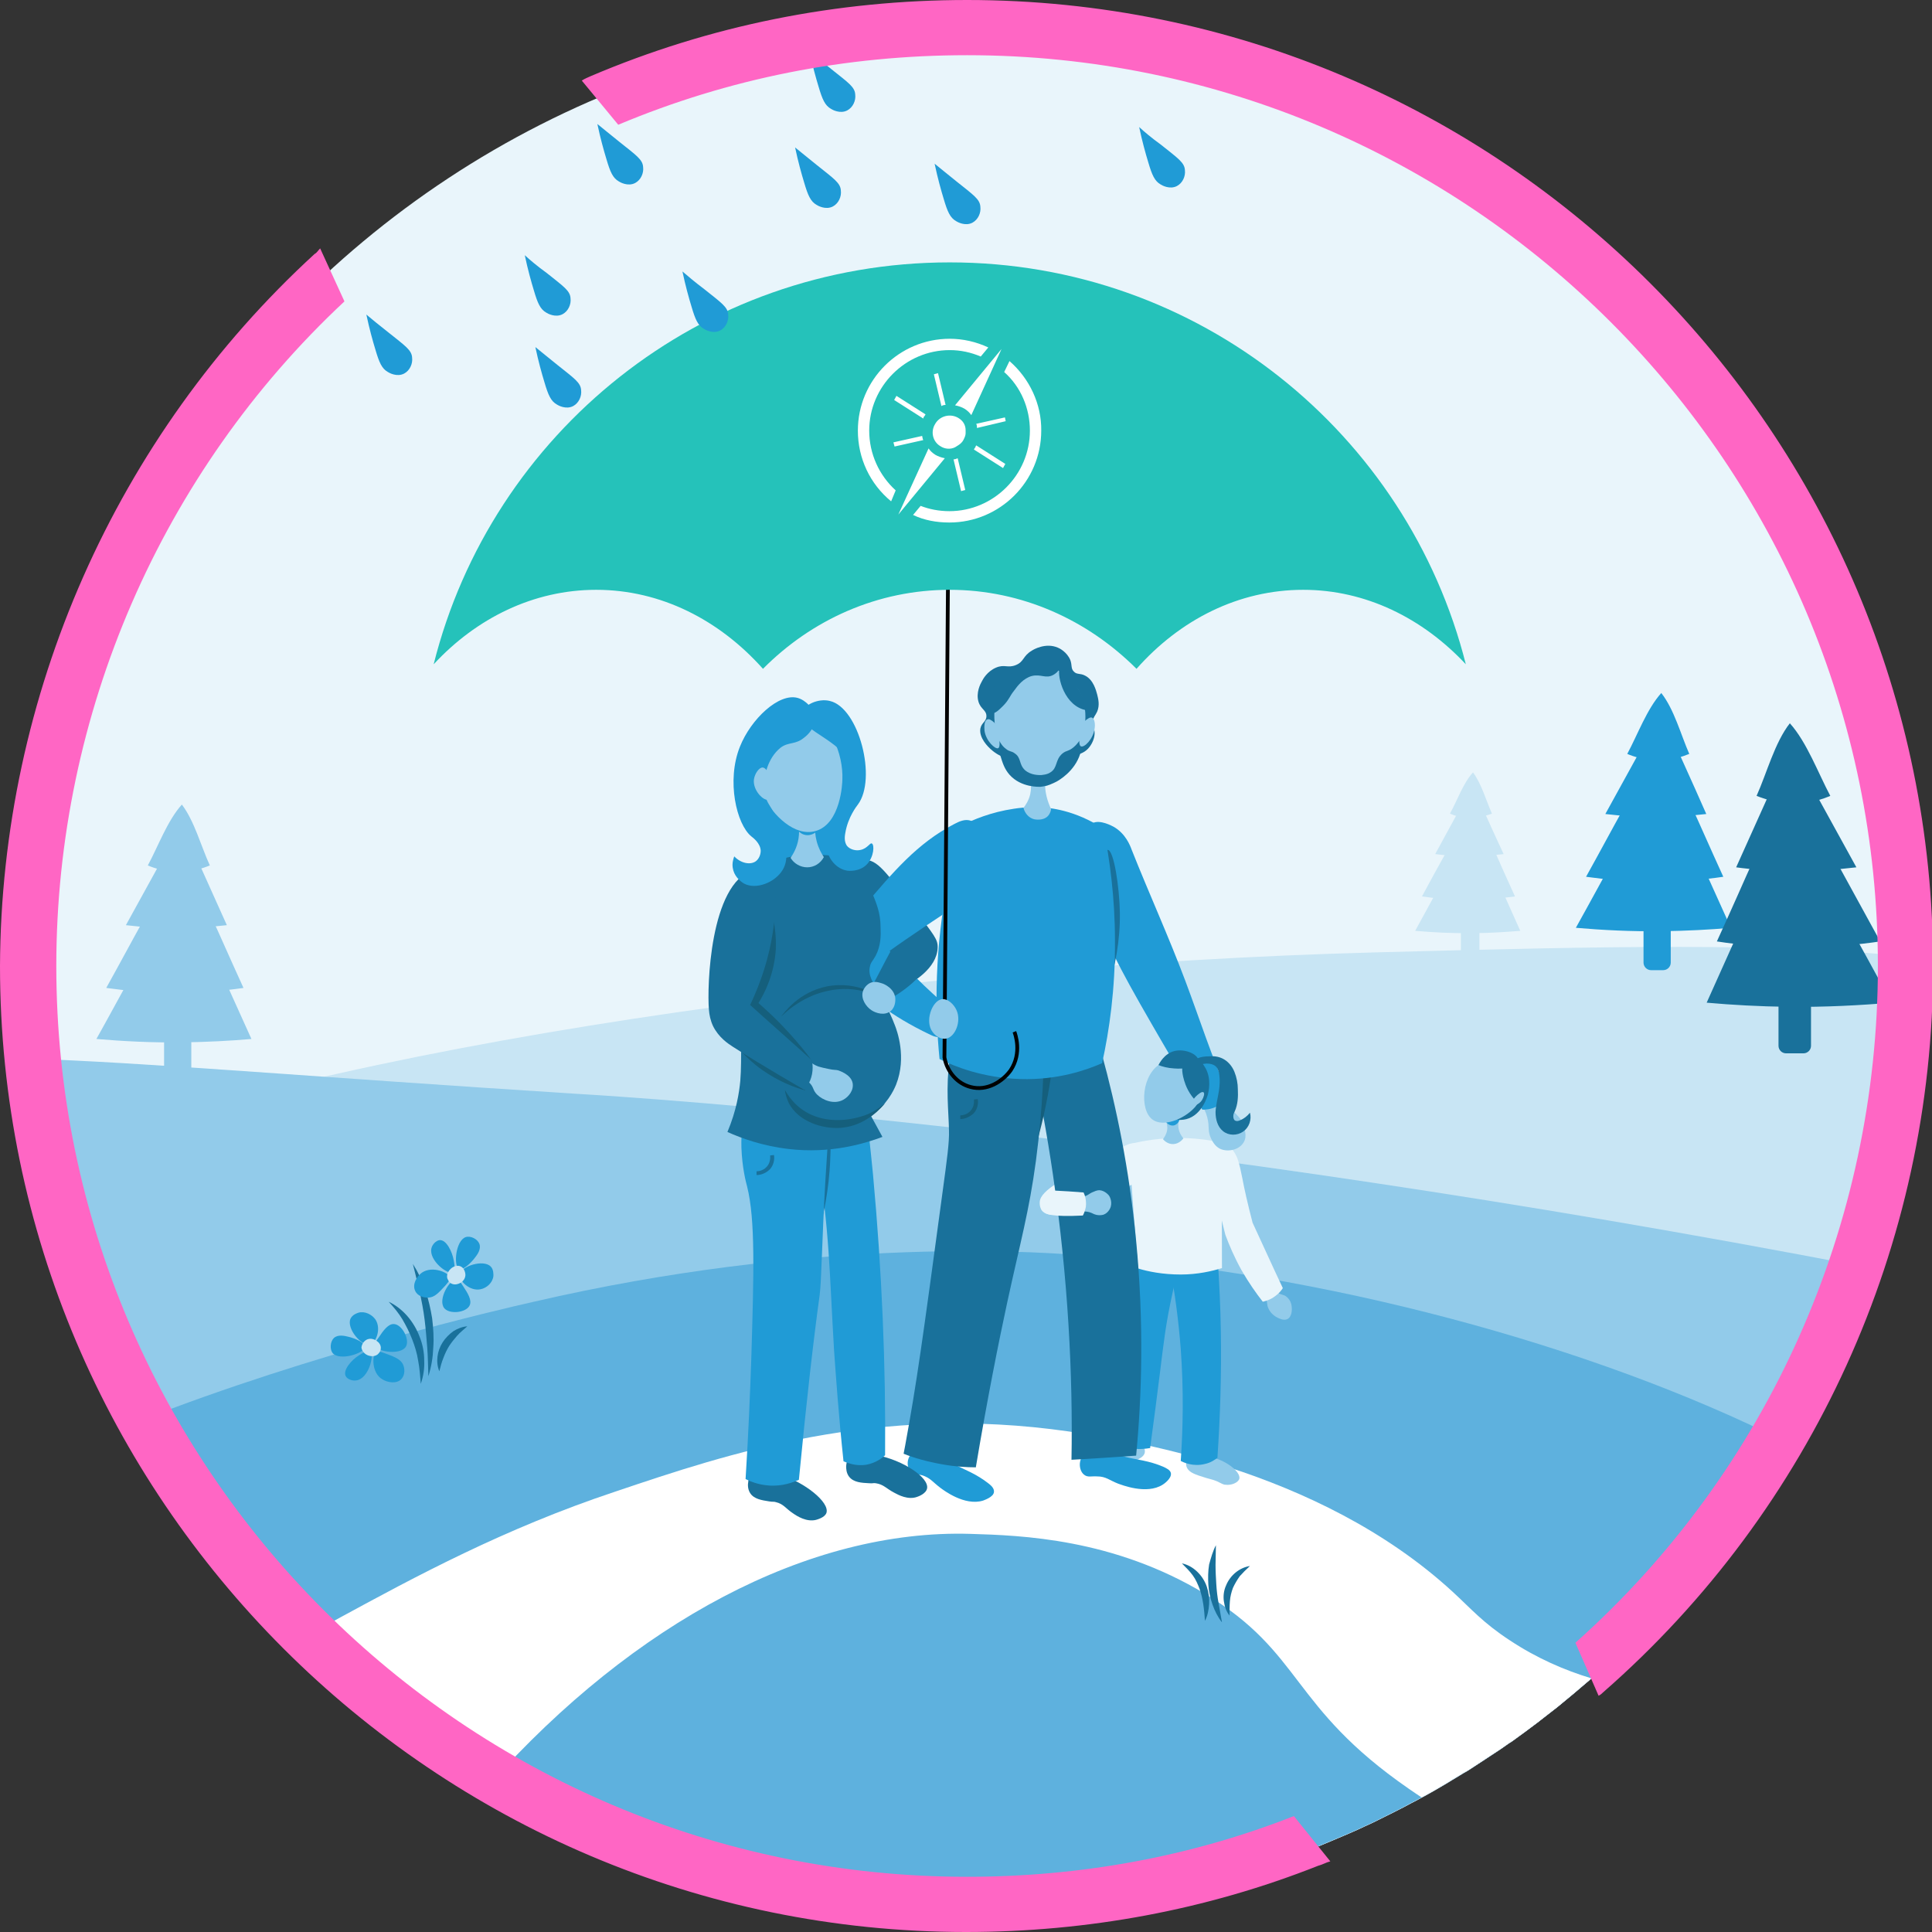 <svg width="511" height="511" viewBox="0 0 511 511" fill="none" xmlns="http://www.w3.org/2000/svg">
<rect x="0" y="0" width="511" height="511" fill="#333333" stroke="none"/>
<g clip-path="url(#clip0_3009_10772)">
<path d="M506 256C506 260.1 505.9 264.2 505.7 268.3C505.3 275.8 504.6 283.3 503.6 290.7C501.5 306 498 320.8 493.2 335.1C491.4 340.6 489.4 346 487.1 351.4C486.6 352.7 486 354 485.4 355.3C483.8 358.9 482.2 362.5 480.5 366C479.9 367.3 479.2 368.6 478.6 369.8C478.3 370.3 478 370.9 477.8 371.4C477.7 371.6 477.6 371.9 477.4 372.1C476.8 373.3 476.2 374.4 475.5 375.6C474.7 377 474 378.4 473.2 379.7C472.9 380.3 472.5 380.9 472.2 381.5C471.8 382.1 471.4 382.8 471.1 383.4C470.9 383.7 470.7 384.1 470.5 384.4C469.8 385.5 469.1 386.7 468.4 387.8C468.1 388.3 467.7 388.9 467.4 389.4C465.5 392.5 463.5 395.5 461.4 398.4C460 400.4 458.6 402.3 457.2 404.3C454.8 407.6 452.3 410.8 449.7 414C448.8 415.1 448 416.1 447.1 417.1C446.5 417.9 445.8 418.6 445.1 419.4C444 420.6 443 421.8 441.9 423.1C440.9 424.2 439.9 425.3 438.9 426.4C438.8 426.6 438.6 426.8 438.4 426.9C437.6 427.7 436.8 428.6 436 429.4C435.6 429.8 435.3 430.2 434.9 430.6C434.4 431.2 433.8 431.7 433.2 432.3C432.8 432.8 432.3 433.2 431.8 433.7C431.6 433.9 431.4 434.1 431.2 434.3C430.2 435.3 429.2 436.2 428.2 437.2C428 437.4 427.7 437.6 427.5 437.9C426.5 438.8 425.6 439.7 424.6 440.6C423.8 441.3 423 442 422.2 442.8C421.7 443.2 421.2 443.7 420.7 444.1C420.5 444.2 420.4 444.4 420.3 444.5C419.5 445.2 418.6 445.9 417.8 446.6C416.8 447.5 415.7 448.4 414.6 449.3C414.4 449.5 414.2 449.6 414 449.8C412.9 450.7 411.9 451.6 410.8 452.4C409.6 453.3 408.4 454.3 407.2 455.2C407.2 455.2 407.2 455.2 407.1 455.3C405.9 456.2 404.7 457.1 403.5 458C402.3 458.9 401 459.8 399.8 460.7C399.7 460.8 399.7 460.8 399.6 460.8C398.5 461.5 397.5 462.3 396.4 463C395.6 463.5 394.9 464 394.1 464.5C392.6 465.5 391.2 466.4 389.7 467.4C388.8 468 387.9 468.6 386.9 469.1C386.8 469.2 386.7 469.2 386.6 469.3C385.8 469.8 384.9 470.3 384.1 470.8C383.6 471.1 383 471.5 382.5 471.8C380.3 473.1 378.1 474.4 375.8 475.6C374.9 476.1 374 476.6 373.1 477C372.4 477.4 371.6 477.8 370.9 478.2C370.8 478.3 370.6 478.3 370.5 478.4C369.9 478.7 369.3 479 368.7 479.3L367.9 479.7C366.7 480.3 365.5 480.9 364.3 481.5C363.2 482.1 362 482.6 360.9 483.1C359.3 483.9 357.6 484.6 356 485.3C355.4 485.5 354.9 485.8 354.3 486C352.7 486.7 351.1 487.3 349.6 488C348.9 488.3 348.2 488.6 347.5 488.8C346.5 489.2 345.5 489.6 344.5 490C343.4 490.4 342.3 490.8 341.1 491.2C340.1 491.6 339.1 491.9 338.1 492.3C337.7 492.4 337.3 492.6 336.8 492.7C335.7 493 334.7 493.4 333.6 493.7C332.4 494.1 331.1 494.5 329.8 494.9C328.9 495.2 328 495.4 327.1 495.7C325.3 496.2 323.6 496.7 321.8 497.2C320.1 497.7 318.4 498.1 316.8 498.5C314.7 499 312.6 499.5 310.5 500C308.3 500.5 306 501 303.7 501.4C302.3 501.7 300.9 501.9 299.5 502.2C298 502.5 296.4 502.7 294.9 503C282.2 505 269.1 506 255.9 506C250.1 506 244.2 505.8 238.5 505.4C222.4 504.3 206.7 501.7 191.5 497.6C180.7 494.7 170.1 491.1 159.9 486.9C159 486.5 158 486.1 157.1 485.7C156.5 485.5 155.9 485.2 155.3 484.9C151.1 483.1 147 481.1 142.9 479.1C142.3 478.8 141.7 478.5 141.2 478.2C140.2 477.7 139.2 477.1 138.2 476.6C137.1 476 136 475.4 134.9 474.8C134.8 474.7 134.7 474.7 134.6 474.6C133.5 474 132.4 473.4 131.4 472.8C130.8 472.4 130.2 472.1 129.6 471.7C127.2 470.3 124.7 468.8 122.3 467.3C122.2 467.2 122.1 467.2 122.1 467.1C120.8 466.3 119.5 465.4 118.3 464.6C116.9 463.7 115.6 462.8 114.3 461.9C112.6 460.7 110.9 459.6 109.3 458.4C108.8 458 108.3 457.7 107.8 457.3C106.9 456.6 105.9 455.9 105 455.2C96.4 448.7 88.3 441.7 80.7 434.1C80.4 433.8 80.1 433.6 79.9 433.3C77.2 430.6 74.5 427.8 71.9 425C71.1 424.2 70.4 423.3 69.6 422.5C66.6 419.1 63.7 415.7 60.9 412.2C59.8 410.9 58.8 409.5 57.7 408.2C54.1 403.5 50.6 398.7 47.4 393.7C47.1 393.3 46.9 392.9 46.6 392.6C45.9 391.5 45.1 390.4 44.4 389.2C43.7 388.2 43.1 387.1 42.5 386.1C41.7 384.9 41 383.6 40.3 382.4C39.5 381 38.7 379.6 37.9 378.2C37.5 377.5 37.1 376.8 36.7 376C36.4 375.4 36 374.8 35.7 374.1C35 372.8 34.3 371.4 33.6 370.1C32.8 368.5 32 366.9 31.2 365.3C30.5 363.9 29.8 362.4 29.1 360.9C28.7 360.1 28.3 359.3 28 358.5C27.8 357.9 27.5 357.4 27.3 356.9C26.8 355.7 26.3 354.5 25.7 353.3C24.2 349.7 22.8 346.1 21.4 342.5C21.1 341.8 20.9 341 20.6 340.3C20.3 339.6 20.1 338.8 19.8 338.1C18 332.9 16.4 327.7 14.9 322.4C14.7 321.6 14.5 320.9 14.3 320.1C14.1 319.3 13.9 318.6 13.7 317.8C13.5 317 13.3 316.3 13.1 315.5C12.4 312.7 11.8 309.9 11.2 307.1C11.2 307 11.2 306.9 11.2 306.9C11 305.9 10.8 305 10.6 304C10.4 303.1 10.3 302.2 10.1 301.3C10 300.8 9.9 300.2 9.8 299.7C9.7 299.3 9.7 299 9.6 298.6C9.5 298 9.4 297.5 9.3 296.9C9.1 295.7 8.9 294.6 8.8 293.4C8.6 292.4 8.5 291.4 8.4 290.4C8.3 289.4 8.1 288.4 8 287.4C8 287.1 7.9 286.9 7.9 286.6C7.8 285.6 7.7 284.6 7.6 283.6C7.5 282.5 7.4 281.3 7.3 280.2C6.9 276.4 6.7 272.7 6.5 268.8C6.3 264.9 6.2 261.1 6.2 257.2V256C6.2 251.6 6.3 247.2 6.5 242.8C6.6 240.6 6.7 238.4 6.9 236.3C7.2 232.5 7.6 228.7 8.1 224.9C8.1 224.6 8.2 224.2 8.2 223.9C8.7 220.3 9.2 216.7 9.8 213.1C10.1 211.5 10.4 209.9 10.7 208.3C11.2 205.7 11.7 203.1 12.3 200.5C14 193.2 15.9 185.9 18.2 178.8C41.7 106.2 97.6 48.1 168.9 21.6C170.2 21.1 171.5 20.7 172.8 20.2C198.8 11 226.8 6 256 6C372.8 6 470.9 86.1 498.3 194.3C502 209 504.5 224.2 505.5 239.8C505.8 244.2 506 248.5 506 253C506 254 506 255 506 256Z" fill="#E9F5FB"/>
<path d="M506.001 256C506.001 260.1 505.901 264.2 505.701 268.3C505.301 275.8 504.601 283.3 503.601 290.7C501.501 306 498.001 320.8 493.201 335.1C491.401 340.6 489.401 346 487.101 351.4C486.601 352.7 486.001 354 485.401 355.3C483.801 358.9 482.201 362.5 480.501 366C479.901 367.3 479.201 368.6 478.601 369.8C478.301 370.3 478.001 370.9 477.801 371.4C474.901 377 471.801 382.5 468.501 387.8C468.201 388.3 467.801 388.9 467.501 389.4C465.601 392.5 463.601 395.5 461.501 398.4C460.101 400.4 458.701 402.3 457.301 404.3C454.901 407.6 452.401 410.8 449.801 414C419.001 451.7 377.501 480.3 329.901 495C329.001 495.3 328.101 495.5 327.201 495.8C325.401 496.3 323.701 496.8 321.901 497.3C320.201 497.8 318.501 498.2 316.901 498.6C314.801 499.1 312.701 499.6 310.601 500.1C308.401 500.6 306.101 501.1 303.801 501.5C302.401 501.8 301.001 502 299.601 502.3C298.101 502.6 296.501 502.8 295.001 503.1C282.301 505.1 269.201 506.1 256.001 506.1C250.201 506.1 244.301 505.9 238.601 505.5C222.501 504.4 206.801 501.8 191.601 497.7C180.801 494.8 170.201 491.2 160.001 487C140.201 478.8 121.701 468.1 104.901 455.3C96.301 448.8 88.201 441.8 80.601 434.2C68.101 421.9 57.001 408.3 47.301 393.7C47.001 393.3 46.801 392.9 46.501 392.6C45.801 391.5 45.001 390.4 44.301 389.2C43.601 388.2 43.001 387.1 42.401 386.1C38.301 379.4 34.501 372.4 31.001 365.3C29.101 361.3 27.301 357.3 25.501 353.2C19.301 338.5 14.401 323 11.101 307C85.301 277.1 235.501 255.3 363.801 251.9C424.001 250.3 471.001 249.2 505.901 253.2C506.001 254 506.001 255 506.001 256Z" fill="#C8E5F4"/>
<path d="M493.201 335.1C491.401 340.6 489.401 346 487.101 351.4C486.601 352.7 486.001 354 485.401 355.3C483.801 358.9 482.201 362.5 480.501 366C479.901 367.3 479.201 368.6 478.601 369.8C475.501 375.9 472.101 382 468.401 387.8C468.101 388.3 467.701 388.9 467.401 389.4C465.501 392.5 463.501 395.5 461.401 398.4C460.001 400.4 458.601 402.3 457.201 404.3C454.801 407.6 452.301 410.8 449.701 414C418.901 451.7 377.401 480.3 329.801 495C328.901 495.3 328.001 495.5 327.101 495.8C325.301 496.3 323.601 496.8 321.801 497.3C320.101 497.8 318.401 498.2 316.801 498.6C314.701 499.1 312.601 499.6 310.501 500.1C308.301 500.6 306.001 501.1 303.701 501.5C302.301 501.8 300.901 502 299.501 502.3C298.001 502.6 296.401 502.8 294.901 503.1C282.201 505.1 269.101 506.1 255.901 506.1C250.101 506.1 244.201 505.9 238.501 505.5C222.401 504.4 206.701 501.8 191.501 497.7C180.701 494.8 170.101 491.2 159.901 487C140.101 478.8 121.601 468.1 104.801 455.3C96.201 448.8 88.101 441.8 80.501 434.2C68.001 421.9 56.901 408.3 47.201 393.7C46.901 393.3 46.701 392.9 46.401 392.6C45.701 391.5 44.901 390.4 44.201 389.2C43.501 388.2 42.901 387.1 42.301 386.1C35.901 375.6 30.301 364.7 25.501 353.2C15.901 330.3 9.501 305.8 7.101 280C37.101 280.9 81.601 284.8 152.401 289.3C169.101 290.3 305.301 298.9 493.201 335.1Z" fill="#92CBEA"/>
<path d="M472.3 381.4C471.9 382 471.5 382.7 471.2 383.3C471 383.6 470.8 384 470.6 384.3C469.9 385.4 469.2 386.6 468.5 387.7C468.2 388.2 467.8 388.8 467.5 389.3C465.6 392.4 463.6 395.4 461.5 398.3C460.1 400.3 458.7 402.2 457.3 404.2C454.9 407.5 452.4 410.7 449.8 413.9C448.9 415 448.1 416 447.2 417C446.6 417.8 445.9 418.5 445.2 419.3C444.1 420.5 443.1 421.7 442 423C441 424.1 440 425.2 439 426.3C438.9 426.5 438.7 426.7 438.5 426.8C437.7 427.6 436.9 428.5 436.1 429.3C435.7 429.7 435.4 430.1 435 430.5C434.5 431.1 433.9 431.6 433.3 432.2C432.9 432.7 432.4 433.1 431.9 433.6C431.7 433.8 431.5 434 431.3 434.2C430.3 435.2 429.3 436.1 428.3 437.1C428.1 437.3 427.8 437.5 427.6 437.8C426.6 438.7 425.7 439.6 424.7 440.5C423.9 441.2 423.1 441.9 422.3 442.7C421.6 443.3 421 443.9 420.3 444.4C419.5 445.1 418.6 445.8 417.8 446.5C416.8 447.4 415.7 448.3 414.6 449.2C414.4 449.4 414.2 449.5 414 449.7C412.9 450.6 411.9 451.5 410.8 452.3C409.6 453.2 408.4 454.2 407.2 455.1C407.2 455.1 407.2 455.1 407.1 455.2C405.9 456.1 404.7 457 403.5 457.9C402.3 458.8 401 459.7 399.8 460.6C399.7 460.7 399.7 460.7 399.6 460.7C398.5 461.4 397.5 462.2 396.4 462.9C395.6 463.4 394.9 463.9 394.1 464.4C392.6 465.4 391.2 466.3 389.7 467.3C388.8 467.9 387.9 468.5 386.9 469C386.8 469.1 386.7 469.1 386.6 469.2C385.8 469.7 384.9 470.2 384.1 470.7C383.6 471 383 471.4 382.5 471.7C379.4 473.5 376.3 475.3 373.1 476.9C372.4 477.3 371.6 477.7 370.9 478.1C370.8 478.2 370.6 478.2 370.5 478.3C369.9 478.6 369.3 478.9 368.7 479.2L367.9 479.6C366.7 480.2 365.5 480.8 364.3 481.4C363.2 482 362 482.5 360.9 483C359.3 483.8 357.6 484.5 356 485.2C355.4 485.4 354.9 485.7 354.3 485.9C352.7 486.6 351.1 487.2 349.6 487.9C348.9 488.2 348.2 488.5 347.5 488.7C346.5 489.1 345.5 489.5 344.5 489.9C343.4 490.3 342.3 490.7 341.1 491.1C340.1 491.5 339.1 491.8 338.1 492.2C337.7 492.3 337.3 492.5 336.8 492.6C335.7 492.9 334.7 493.3 333.6 493.6C332.4 494 331.1 494.4 329.8 494.8C328.9 495.1 328 495.3 327.1 495.6C325.3 496.1 323.6 496.6 321.8 497.1C320.1 497.6 318.4 498 316.8 498.4C314.7 498.9 312.6 499.4 310.5 499.9C308.3 500.4 306 500.9 303.7 501.3C302.3 501.6 300.9 501.8 299.5 502.1C298 502.4 296.4 502.6 294.9 502.9C282.2 504.9 269.1 505.9 255.9 505.9C250.1 505.9 244.2 505.7 238.5 505.3C222.4 504.2 206.7 501.6 191.5 497.5C180.7 494.6 170.1 491 159.9 486.8C159 486.4 158 486 157.1 485.6C156.5 485.4 155.9 485.1 155.3 484.8C151.1 483 147 481 142.9 479C142.3 478.7 141.7 478.4 141.2 478.1C140.2 477.6 139.2 477 138.2 476.5C137.1 475.9 136 475.3 134.9 474.7C134.8 474.6 134.7 474.6 134.6 474.5C133.5 473.9 132.4 473.3 131.4 472.7C128.3 470.9 125.3 469.1 122.3 467.2C122.2 467.1 122.1 467.1 122.1 467C120.8 466.2 119.5 465.3 118.3 464.5C116.9 463.6 115.6 462.7 114.3 461.8C112.6 460.6 110.9 459.5 109.3 458.3C108.8 457.9 108.3 457.6 107.8 457.2C106.9 456.5 105.9 455.8 105 455.1C96.4 448.6 88.3 441.6 80.7 434C77.7 431 74.7 428 71.9 424.9C71.1 424.1 70.4 423.2 69.6 422.4C66.6 419 63.7 415.6 60.9 412.1C59.8 410.8 58.8 409.4 57.7 408.1C54.1 403.4 50.6 398.6 47.4 393.6C47.1 393.2 46.9 392.8 46.6 392.5C45.9 391.4 45.1 390.3 44.4 389.1C43.7 388.1 43.1 387 42.5 386C41.7 384.8 41 383.5 40.3 382.3C39.5 380.9 38.7 379.5 37.9 378.1C37.5 377.4 37.1 376.7 36.7 375.9C83 357.7 132.3 346.3 141.2 344.3C214.2 327.4 271.1 330.9 284.5 331.9C349.7 336.5 421.3 355.8 472.3 381.4Z" fill="#5EB1DE"/>
<path d="M420.9 443.9C420.7 444 420.6 444.2 420.5 444.3C419.7 445 418.8 445.7 418 446.4C417 447.3 415.9 448.2 414.8 449.1C414.6 449.3 414.4 449.4 414.2 449.6C413.1 450.5 412.1 451.4 411 452.2C409.8 453.1 408.6 454.1 407.4 455C407.4 455 407.4 455 407.3 455.1C406.1 456 404.9 456.9 403.7 457.8C402.5 458.7 401.2 459.6 400 460.5C399.9 460.6 399.9 460.6 399.8 460.6C398.7 461.3 397.7 462.1 396.6 462.8C395.8 463.3 395.1 463.8 394.3 464.3C392.8 465.3 391.4 466.2 389.9 467.2C389 467.8 388.1 468.4 387.1 468.9C387 469 386.9 469 386.8 469.1C386 469.6 385.1 470.1 384.3 470.6C383.8 470.9 383.2 471.3 382.7 471.6C380.5 472.9 378.3 474.2 376 475.4C374.9 474.7 373.8 473.9 372.6 473.1C341.1 451.3 344.8 437.3 318.8 421.6C294.5 406.9 270.1 406.1 256.7 405.7C213.9 404.4 167.7 429.2 129.6 471.8C127.2 470.4 124.7 468.9 122.3 467.4C122.2 467.3 122.1 467.3 122.1 467.2C120.8 466.4 119.5 465.5 118.3 464.7C116.9 463.8 115.6 462.9 114.3 462C112.6 460.8 110.9 459.7 109.3 458.5C108.8 458.1 108.3 457.8 107.8 457.4C106.9 456.7 105.9 456 105 455.3C96.4 448.8 88.3 441.8 80.7 434.2C80.4 433.9 80.1 433.7 79.9 433.4C83.2 431.5 86.6 429.7 90 427.8C109.5 417.2 133.3 404.3 162.8 394.5C192.4 384.5 231.8 371.3 282.6 378.6C296.7 380.6 348.3 388 384.2 421C389.1 425.5 392.2 429.2 399.4 433.9C406.5 438.6 413.9 441.8 420.9 443.9Z" fill="white"/>
<path d="M225.7 228.2C226.7 227.5 227.8 227.5 228.4 227.4C232.1 227.3 234.2 230.5 241.7 240.3C247.2 247.5 248.1 248.5 248 250.7C247.8 256.2 241.3 259.8 239.9 260.6C236.2 258.8 230.7 255.3 227.2 248.9C223.5 242 221.5 231.1 225.7 228.2Z" fill="#19719B"/>
<path d="M302.299 382.4C302.399 382.5 302.899 383.2 302.799 384.1C302.599 385.7 299.999 386.5 297.099 387.4C293.899 388.4 292.299 388.9 290.799 388C289.799 387.4 288.599 386 288.799 384.8C289.599 381.5 299.899 379.3 302.299 382.4Z" fill="#92CBEA"/>
<path d="M312.2 333.5C310.6 339.4 309.6 344.3 309 347.5C307.7 354.6 307.4 358.8 305.6 372.5C305 377.1 304.5 380.8 304.2 383C303 383.2 301.3 383.4 299.2 383.1C298 382.9 296.9 382.5 296.1 382.2C296.2 379.4 296.3 375.4 296.5 370.5C297.1 355.5 297.2 358 297.4 350.9C297.8 337.4 297 334.3 299.5 332.3C300.8 331.3 304.1 329.8 312.2 333.5Z" fill="#209BD6"/>
<path d="M300.9 302.7C299.3 301.7 297.3 303.1 290.3 306.9C281.9 311.5 275.2 314.7 275 317.9C274.9 319.2 275.5 320.1 275.5 320.1C276.3 321.2 277.8 321.3 278.3 321.3C280 320.7 282.9 319.5 286.6 318.2C297.2 314.4 300.3 313.8 301.8 310.8C303.2 308 302.8 303.9 300.9 302.7Z" fill="#E9F5FB"/>
<path d="M313.899 385.9C313.599 387 313.699 387.7 313.899 388.1C314.499 389.5 316.099 390 318.999 390.9C320.299 391.3 320.699 391.3 321.899 391.8C323.199 392.4 323.499 392.7 324.199 392.7C325.599 392.9 327.499 392.2 327.799 391.1C328.199 389.3 324.199 386.1 319.899 385.3C317.499 385 315.299 385.5 313.899 385.9Z" fill="#92CBEA"/>
<path d="M322.1 333.4C322.5 339.4 322.8 345.6 322.9 352.1C323.1 364 322.7 375.2 322 385.6C321.3 386.1 320.2 386.9 318.7 387.2C315.6 388 313 386.8 312.3 386.4C312.9 377.7 313.1 367.8 312.3 356.8C311.7 349 310.7 341.8 309.5 335.3C313.6 334.7 317.8 334.1 322.1 333.4Z" fill="#209BD6"/>
<path d="M298.5 302.7C302.2 301.7 307.1 300.9 313 301C316.9 301.1 320.3 301.6 323 302.2C323.1 313.3 323.2 324.3 323.2 335.4C320.6 336.2 316.8 337.1 312.3 337.1C307.5 337.1 303.6 336.3 301 335.5C300.1 324.5 299.3 313.6 298.5 302.7Z" fill="#E9F5FB"/>
<path d="M336.5 340.1C337.2 340.4 337 341.1 338 341.9C338.9 342.6 339.5 342.3 340.3 343C341.3 343.8 341.6 345 341.6 345.3C341.8 346.4 341.7 348.3 340.5 348.9C339.4 349.4 338.1 348.6 337.5 348.3C337.2 348.1 336.2 347.5 335.6 346.3C334.9 345 335.4 344.4 334.6 343.1C334.1 342.3 333.6 342.2 333.6 341.7C333.8 340.6 335.4 339.7 336.5 340.1Z" fill="#92CBEA"/>
<path d="M321.499 301.8C322.599 301.3 324.399 302.7 324.899 303.1C327.399 305 327.799 307.9 328.599 311.7C329.099 314.4 329.999 318.4 331.299 323.4C333.999 329.2 336.599 335 339.299 340.7C338.899 341.3 338.299 342.1 337.299 342.8C335.999 343.8 334.799 344.1 333.999 344.3C332.199 342 330.299 339.3 328.399 336C326.499 332.6 325.099 329.3 324.099 326.6C319.299 307.8 319.799 302.5 321.499 301.8Z" fill="#E9F5FB"/>
<path d="M307.5 295C307.7 295.2 309 296.8 308.7 298.9C308.5 300.1 307.9 300.9 307.6 301.3C307.7 301.4 308.7 302.7 310.4 302.6C312 302.5 312.9 301.2 313 301.1C312.7 300.7 312.2 300.1 311.9 299.2C311.3 297.4 311.9 295.9 312.2 295.4C310.6 295.3 309 295.1 307.5 295Z" fill="#92CBEA"/>
<path d="M308.399 296.7C308.899 297.5 309.899 297.9 310.699 297.6C311.399 297.3 311.999 296.6 311.999 295.8C310.699 296.1 309.599 296.4 308.399 296.7Z" fill="#209BD6"/>
<path d="M266.2 200.6C264.6 200 263.3 199.3 262.1 198.2C261.4 197.6 258.9 195.2 259.3 192.7C259.6 191.1 260.9 190.9 260.9 189.4C260.9 187.8 259.4 187.6 258.8 185.6C258.1 183.2 259.3 180.9 259.7 180.2C260 179.6 261.1 177.6 263.4 176.6C265.7 175.6 266.5 176.8 268.7 175.9C270.9 175 270.5 173.5 272.9 172.1C273.3 171.8 276.6 169.9 279.8 171.3C280.1 171.4 282.2 172.4 283.1 174.6C283.6 176 283.2 176.8 284 177.6C284.8 178.5 285.7 178 287 178.7C289.2 179.8 289.9 182.6 290.2 183.7C290.5 184.9 290.9 186.5 290.2 188.2C289.7 189.3 289.2 189.6 289 190.7C288.8 191.9 289.4 192.2 289.5 193.5C289.7 195.9 288 197.8 287.8 198C286.6 199.3 285 199.6 284 199.8C275.5 201.6 271.2 202.4 266.2 200.6Z" fill="#19719B"/>
<path d="M256.8 217.1C255.3 216.5 253.6 217.3 252.3 218C242.7 223 236.3 230.5 228.3 240C223.5 245.7 221.1 248.5 221.2 251.4C221.3 254.8 224.1 257.6 229.8 263.3C229.8 263.3 234.9 268.4 246.1 273.7C246.7 274 248 274.6 249.1 274.1C250.9 273.3 251.6 270.3 251.4 268C251.4 267.5 251.3 267.1 251.2 266.8C248.2 264.2 245.2 261.5 242.1 258.4C239.7 256.1 237.5 253.8 235.3 251.5C237.5 249.9 241 247.5 245.3 244.6C255.1 238 256.9 237.3 258.6 234.3C262 227.9 260.5 218.6 256.8 217.1Z" fill="#209BD6"/>
<path d="M261.5 392.4C262 392.8 263 393.6 262.9 394.6C262.8 396 260.2 396.8 260 396.9C255.1 398.4 249.5 394.1 248.7 393.5C246.7 392 246.1 390.9 243.9 390.2C242.4 389.8 241.4 389.9 240.7 389C239.9 388 239.9 386.4 240.5 385.3C241.4 383.7 243.3 383.4 243.7 383.3C246.3 382.9 247.3 384.7 252.1 387.2C255.1 388.7 258.2 389.8 261.5 392.4Z" fill="#209BD6"/>
<path d="M307.8 388C308.4 388.3 309.6 388.8 309.7 389.7C309.9 391.1 307.7 392.6 307.5 392.7C303.2 395.4 296.6 392.7 295.7 392.4C293.4 391.5 292.5 390.5 290.2 390.5C288.7 390.4 287.7 390.8 286.8 390.1C285.8 389.4 285.4 387.8 285.7 386.5C286.1 384.7 287.9 383.9 288.3 383.7C290.7 382.6 292.2 384.1 297.5 385.3C300.6 386.1 303.9 386.3 307.8 388Z" fill="#209BD6"/>
<path d="M291.4 278.7C295.2 292.5 298.7 309.2 300.5 328.2C302.6 350 302 369.3 300.5 385C294.8 385.4 289.1 385.8 283.4 386.1C283.8 363.6 282.5 338.2 278.5 310.7C276.9 299.8 275 289.5 272.8 279.6C279 279.4 285.2 279.1 291.4 278.7Z" fill="#19719B"/>
<path d="M278.1 275.7C279.5 276 277.7 291.1 273.3 305.4C272.5 308.1 268 322.6 266.4 322.2C264.3 321.7 267.7 298.5 275.5 280.4C277.4 275.9 277.9 275.6 278.1 275.7Z" fill="#155F7C"/>
<path d="M251.8 276.1C251.7 276.9 251.4 278.2 251.2 279.7C250.1 288.1 250.9 293.6 251 299C251.1 302.1 250.5 306.5 249.3 315.3C243.9 355.3 242.5 365.5 239.4 382.4C239.2 383.3 239.1 384.1 239 384.5C241.7 385.6 245.2 386.6 249.2 387.3C252.5 387.9 255.6 388.1 258.1 388.1C261.2 369.6 264.2 354.7 266.4 344.5C269.9 328.4 272.2 320.4 274 307C275.9 292.6 276.2 280.8 276.1 273.1C268.1 274.1 259.9 275.1 251.8 276.1Z" fill="#19719B"/>
<path d="M317.401 290.4C317.001 291.9 318.501 292.4 319.301 295.5C320.001 298.1 319.301 298.9 320.301 301.1C320.701 301.9 321.301 303.1 322.601 303.8C324.601 304.8 327.701 304.2 328.901 302.2C330.001 300.5 329.101 298.3 328.701 297.2C328.001 295.3 327.201 295.3 324.601 292C322.501 289.4 322.301 288.5 321.101 288.3C319.701 288 317.901 289 317.401 290.4Z" fill="#92CBEA"/>
<path d="M289 217.7C291 216.7 294.2 218.5 294.6 218.7C297.7 220.5 298.9 223.6 299.3 224.7C303.9 236.3 309.1 247.7 313.5 259.4C317.3 269.5 320.5 279.6 324.9 289.5C324.6 290.1 323.7 291.6 321.9 292.6C320.2 293.5 318.7 293.5 318 293.5C312.6 284.6 308.1 276.9 304.7 271C295.4 254.9 292.2 248.5 289.8 240.1C289.3 238.1 284.3 220.2 289 217.7Z" fill="#209BD6"/>
<path d="M293 224.8C294.6 224.8 296.1 234.7 296.2 241.5C296.4 256.2 290.5 269.9 288.5 269.5C285.1 268.8 289.6 224.8 293 224.8Z" fill="#19719B"/>
<path d="M274.7 213.5C271.9 213.4 269.5 213.7 268.2 213.9C262.1 214.8 257.4 216.8 254.4 218.3C253.1 222.8 251.8 227.6 250.8 232.7C247.2 250.7 247.2 266.9 248.5 280.1C252.5 282.1 260 285.1 269.9 285.4C279.8 285.7 287.4 283 291.5 281.2C293.4 272.6 295 261.6 294.9 248.8C294.9 237.3 293.5 227.3 291.9 219.2C284.4 214.3 277.8 213.6 274.7 213.5Z" fill="#209BD6"/>
<path d="M271.8 203.9C272.2 204.7 273.1 207.1 272.5 210C272.1 211.8 271.2 213 270.7 213.7C271.1 215.2 272.2 216.4 273.6 216.7C273.7 216.7 275.9 217.2 277.2 215.8C277.8 215.1 278 214.3 278 214C277.6 213.1 277.1 211.9 276.8 210.6C276.2 208.1 276.4 205.9 276.7 204.5C275 204.3 273.4 204.1 271.8 203.9Z" fill="#92CBEA"/>
<path d="M277.1 176.4C272 175.5 267.1 178.6 264.9 182.1C259.1 191.1 267.7 208 274.8 208.2C281.5 208.4 290.3 193.4 285.9 183.7C285.6 183.1 282.9 177.4 277.1 176.4Z" fill="#92CBEA"/>
<path d="M264.101 195.8C263.801 195.9 264.001 197.9 264.601 199.9C265.201 201.9 265.701 203.4 267.001 204.9C270.101 208.4 275.001 208.1 275.201 208.1C277.201 207.9 278.501 207.2 279.501 206.7C280.001 206.4 284.201 204.1 285.701 199.4C286.301 197.6 286.401 195.6 286.001 195.5C285.701 195.4 285.301 196.5 284.001 197.6C282.601 198.8 282.101 198.4 281.001 199.3C279.001 201 279.801 203.1 277.801 204.3C276.901 204.9 276.001 204.9 275.401 205C274.901 205 272.701 205.1 271.101 203.7C269.401 202.1 270.201 200.4 268.301 199.2C267.501 198.6 267.101 198.9 266.101 198.1C264.701 197.1 264.401 195.8 264.101 195.8Z" fill="#19719B"/>
<path d="M262.6 190.8C262.3 190.6 261.6 190 261.1 190.3C260.3 190.6 260.3 192.3 260.4 193.3C260.8 196 263.2 198.2 264 197.9C264.5 197.7 264.4 196.4 264.3 195.2C264.3 194 264.1 191.9 262.6 190.8Z" fill="#92CBEA"/>
<path d="M287.3 190.4C287.6 190.2 288.3 189.6 288.8 189.8C289.6 190.1 289.7 191.8 289.5 192.8C289.1 195.5 286.8 197.8 285.9 197.4C285.4 197.2 285.4 195.9 285.5 194.7C285.6 193.7 285.8 191.6 287.3 190.4Z" fill="#92CBEA"/>
<path d="M280.2 176.5C280.3 177.5 278.8 178.4 278.6 178.5C276.6 179.6 275.3 178.2 272.9 178.8C270.7 179.4 269.2 181.3 268.2 182.7C267 184.2 267 184.9 265.5 186.5C264.5 187.5 263.2 188.9 262.3 188.6C261.3 188.2 261.1 185.4 261.9 183.3C262.7 181.2 264.3 180.1 267.4 178.1C271.2 175.6 273.6 174.1 276.5 174.5C278 174.5 280.1 175.4 280.2 176.5Z" fill="#19719B"/>
<path d="M288.5 188C287.8 188 286.6 187.8 285.4 187.2C280.5 184.7 279.3 176.9 280.6 176.2C280.8 176.1 281.2 176.1 282 176.7C284.2 180.5 286.4 184.2 288.5 188Z" fill="#19719B"/>
<path d="M251 117C250.6 171.2 250.2 225.5 249.8 279.7C250.5 283.5 253.2 286.6 256.7 287.5C261.1 288.7 265.2 286 267.3 283.1C270.4 278.5 268.5 273.4 268.3 272.9" stroke="black" stroke-miterlimit="10"/>
<path d="M249 264.3C250.6 264 252.3 265.6 253 267.2C254.3 270.1 252.7 274.2 250.3 274.7C248.9 275 247.4 274 246.7 273C244.5 270.2 246.5 264.8 249 264.3Z" fill="#92CBEA"/>
<path d="M254 296V295C254.4 295 255.7 294.9 256.7 293.8C257.8 292.6 257.6 291.1 257.6 290.8L258.6 290.7C258.7 291.1 258.9 293 257.5 294.5C256.1 295.8 254.5 296 254 296Z" fill="#155F7C"/>
<path d="M199.2 389C198.9 389.4 198 390.4 197.9 392C197.8 392.5 197.7 393.8 198.4 394.9C199.4 396.5 201.5 396.8 203.4 397.1C204.6 397.3 204.5 397.1 205.2 397.3C207.3 397.8 207.8 399 209.8 400.3C210.8 401 213.3 402.6 215.8 402C216.1 401.9 218.2 401.4 218.6 400.1C219.4 397.3 212.9 392.1 206.3 390C203.4 389.1 200.9 389 199.2 389Z" fill="#19719B"/>
<path d="M224.9 384.7C224.6 385.1 223.9 386.2 223.8 387.8C223.8 388.3 223.8 389.6 224.6 390.6C225.8 392.1 227.9 392.2 229.8 392.3C231 392.4 230.9 392.2 231.6 392.3C233.7 392.6 234.4 393.7 236.5 394.8C237.6 395.4 240.2 396.8 242.6 395.9C242.9 395.8 244.9 395.1 245.2 393.7C245.8 390.8 238.8 386.2 232 384.9C229.2 384.5 226.7 384.6 224.9 384.7Z" fill="#19719B"/>
<path d="M228.6 289.4C229.4 296.3 230.2 303.4 230.9 310.6C233.3 336.6 234.3 361.4 234.1 384.9C233.5 385.5 231.8 386.9 229.2 387.4C226.2 387.9 223.9 386.8 223.1 386.5C221.8 374.2 221.1 364.1 220.6 357.1C219.4 337.2 219.4 324.7 216.1 305.4C215.4 301.3 214.7 297.9 214.2 295.7C219 293.6 223.8 291.5 228.6 289.4Z" fill="#209BD6"/>
<path d="M219.5 299.3C219.8 299.3 219.7 304.5 219.6 306.4C219.3 314.9 217.7 321.9 216.3 326.9C218.4 304.5 219.2 299.2 219.5 299.3Z" fill="#19719B"/>
<path d="M196.7 294.3C196.4 296.5 196 299.7 196.1 303.6C196.3 308.9 197.3 312.7 197.6 313.8C199.8 322.6 199.4 336.6 198.7 359.7C198.4 368 198 378.7 197.2 391.2C198.4 391.8 200.5 392.7 203.3 392.9C207 393.2 209.9 392 211.3 391.4C213.4 369.6 215.2 354.1 216.8 342.5C217.3 338.6 217.4 327.9 218.3 312.4C218.7 305.7 219.1 300.2 219.3 296.6C211.8 295.8 204.3 295.1 196.7 294.3Z" fill="#209BD6"/>
<path d="M204.5 191.4C199.4 194.6 196.2 201.3 197.1 207.1C198.1 213.5 203.3 214.2 203.5 221.1C203.6 224 202.8 226 204.3 228.3C205.7 230.4 207.9 231.1 209.8 231.7C213 232.7 219.2 233.6 221.2 230.8C222.2 229.4 221.1 228.5 221.2 224.9C221.3 221.4 222.4 220.6 225 213.2C226.4 209.1 227.1 207.1 227.1 205.4C227.1 200.4 224.3 196.8 223.3 195.5C222 193.9 218.6 189.6 212.9 189.1C208.6 188.9 205.4 190.9 204.5 191.4Z" fill="#209BD6"/>
<path d="M214.4 226.1C216.3 226 218.2 226.2 218.7 226.2C222.3 226.5 224.1 226.6 225.5 227.3C227.4 228.3 228.3 230.5 230.1 234.8C231.8 238.8 232.9 241.4 232.9 245.2C233 247.5 233 250.1 231.6 252.8C230.9 254.1 230.3 254.5 230.1 255.6C229.5 258 231 260.1 232.4 262.4C232.4 262.4 235 266.7 236.7 271.2C237.2 272.5 239.9 279.6 237 286.9C236.3 288.6 234.6 292.1 230.4 295.2C231.4 297 232.4 298.9 233.4 300.7C228.6 302.5 219.7 305.2 208.6 303.9C201.7 303.1 196.2 301.1 192.4 299.4C194.8 293.7 195.5 289 195.8 285.9C196.3 279.8 195.7 271.7 196.3 265.4C196.6 262.9 196.9 261.1 196.9 261.1C197.5 257.7 198.2 256.4 198.6 250.8C198.8 248.6 198.9 245 199.4 238.2C199.8 232.9 199.9 232.3 200.4 231.4C203.3 226.6 211.6 226.2 214.4 226.1Z" fill="#19719B"/>
<path d="M210.8 216.1C211.1 217.2 211.6 219.2 211.2 221.8C210.8 224.3 209.7 226 209.1 226.9C210 228.4 211.7 229.4 213.5 229.4C215.3 229.4 217 228.4 217.9 226.7C217.3 225.8 216.5 224.4 216 222.5C215.2 219.4 215.7 216.8 216 215.5C214.2 215.7 212.5 215.9 210.8 216.1Z" fill="#92CBEA"/>
<path d="M210.6 218.8C211.1 220.1 212.3 220.9 213.6 220.9C215.3 220.9 216.7 219.5 216.5 218.9C216.4 218.4 215.2 218.1 210.6 218.8Z" fill="#209BD6"/>
<path d="M212.9 189.2C208.4 188.5 204.8 191.9 204 192.6C199.1 197.4 199.3 205.5 202.1 210.9C204.4 215.5 210.2 221.4 215.7 219.8C222.4 217.9 222.8 207 222.8 206.2C223.1 199.5 219.5 190.2 212.9 189.2Z" fill="#92CBEA"/>
<path d="M230 262.1C231.9 258.6 233.7 255 235.6 251.5C237.2 250.6 238.6 250 239.6 249.5C242.8 248.1 243.7 248.2 244.2 248.3C245.5 248.6 247 249.6 247.4 251C248.1 253.3 245.6 255.8 242.9 258.5C241.2 260.2 238.7 262.4 235 264.4C233.3 263.7 231.7 262.9 230 262.1Z" fill="#19719B"/>
<path d="M206.6 268.9C207.4 267.8 211.3 262.4 218.7 260.9C226.9 259.3 232.9 263.7 233.9 264.4C232.4 263.6 230.1 262.5 227.1 261.9C221.5 260.9 217.1 262.5 215.2 263.2C211.1 264.9 208.3 267.2 206.6 268.9Z" fill="#155F7C"/>
<path d="M233.3 260.1C232.6 259.9 231.4 259.4 230.1 260C228.7 260.7 228.2 262.2 228.2 262.3C227.7 264.2 229 266.2 230.5 267.2C231.7 268 234 268.7 235.6 267.4C237 266.2 236.8 264.2 236.8 264C236.5 261.3 233.7 260.2 233.3 260.1Z" fill="#92CBEA"/>
<path d="M212 279.4C213.3 279.2 213.7 281.1 216.5 282.1C217.2 282.3 218 282.5 219 282.7C220.8 283.1 221 282.9 221.7 283.1C221.9 283.2 225 284.1 225.5 286.4C225.9 288.3 224.5 290.1 223 290.9C220.6 292.2 217.6 291 216.1 289.5C214.9 288.3 215.3 287.5 214 286.3C212.1 284.6 210.4 285.3 209.8 284.1C208.9 282.6 210.5 279.6 212 279.4Z" fill="#92CBEA"/>
<path d="M204.6 243.4C205 245.4 205.3 248 205.2 251C204.8 257.6 202.3 262.6 200.6 265.3C204.3 268.5 208.2 272.4 212 277C213 278.2 214 279.5 214.8 280.7C214.3 281 213.2 281.9 212.7 283.5C211.8 285.9 212.8 288 213 288.4C210 287.6 205.9 286 201.6 283C199.2 281.3 197.3 279.5 195.9 277.9C195.7 276 195.4 273.1 195.2 269.8C194.3 254.1 195.9 234.1 199.4 233.8C200.3 233.6 201.9 235.2 204.6 243.4Z" fill="#155F7C"/>
<path d="M202.6 230.1C202.3 230 201.2 229.5 199.2 230.1C187.7 233.7 187 261.3 187.5 267C187.6 268.4 187.9 269.9 188.6 271.4C190.1 274.4 192.5 276 193.9 276.9C202.5 282.4 211 287.2 212.8 288.3C213.4 287.5 214.7 285.7 214.9 283.2C215 282.1 214.9 281.1 214.7 280.4C209.3 275.5 203.8 270.7 198.4 265.8C202.6 257 204.1 249.5 204.7 244.4C205.2 240 206.1 231.9 202.6 230.1Z" fill="#19719B"/>
<path d="M234.1 291.8C233.1 292.6 231.6 293.8 229.5 294.7C228.8 295 220 298.6 212.5 293.7C211.3 292.9 209.3 291.3 207.6 288.3C207.7 289.2 208 290.4 208.6 291.7C211.1 296.6 217.5 298.7 222.5 298.3C229.3 297.7 233.3 292.7 234.1 291.8Z" fill="#155F7C"/>
<path d="M215.5 189.9C215.3 187.4 213.1 185.2 211 184.6C206 183.2 198.6 190.2 195.7 197.5C192.1 206.5 194.8 218 198.7 221.2C199.2 221.6 201.1 223 201.2 225C201.2 226.1 200.7 227.2 199.9 227.8C198.5 228.8 196 228.4 194.2 226.5C194 227.1 193.6 228.2 193.8 229.5C194.1 231.6 195.6 233 196.8 233.7C200 235.4 205 233.4 207 230.1C209 226.8 207.6 222.6 206.2 218.5C204.4 213.1 202.6 213 202.2 209.2C201.8 205.3 203.1 200.5 206.4 197.8C208.6 196.1 210.4 197.1 212.8 195C213.5 194.5 215.7 192.5 215.5 189.9Z" fill="#209BD6"/>
<path d="M211.9 188.8C212.4 186.5 216.4 184.6 219.5 185.4C227.2 187.2 232 206 226.9 212.8C226.6 213.2 224.3 216.1 223.6 220.2C223.3 221.7 223.4 222.8 224 223.7C224.8 224.7 226.4 225.1 227.6 224.8C229.5 224.4 230.1 222.8 230.6 223.1C231.3 223.4 231.2 226.6 229.3 228.6C227.3 230.7 224.3 230.3 224.2 230.3C221.2 229.9 219.1 227.1 218.7 224.6C218.3 222.1 219.9 220.5 221.7 217C223.3 214.1 226.1 208.8 225.7 204.7C225 196.2 211 193.4 211.9 188.8Z" fill="#209BD6"/>
<path d="M203.9 206.8C203.8 206.5 203.2 203.1 201.7 203C200.7 203 199.6 204.7 199.4 206.2C199.1 209.1 202 211.9 203.2 211.5C204.2 211.2 204.2 208.4 203.9 206.8Z" fill="#92CBEA"/>
<path d="M200.1 310.8V309.8C200.5 309.8 201.8 309.7 202.8 308.6C203.9 307.4 203.7 305.9 203.7 305.6L204.7 305.5C204.8 305.9 205 307.8 203.6 309.3C202.2 310.7 200.5 310.8 200.1 310.8Z" fill="#19719B"/>
<path d="M311.2 295.9C311.4 296.4 313 296.2 313.8 296C318 294.9 319.4 289.8 319.5 289.4C319.6 288.9 320.5 285.6 318.9 282.6C318.3 281.5 317.3 280.2 316.9 280.3C316.5 280.4 316.8 281.6 316.9 283.3C317 284.8 317.2 287.2 316.9 288.7C316.2 293.1 310.7 294.9 311.2 295.9Z" fill="#19719B"/>
<path d="M304.8 296.1C307.6 298.2 313.1 296.1 316 292.9C316.4 292.4 320.2 288.1 318.5 284.2C316.8 280.5 311 279.2 307.4 281.1C301.9 283.8 301.3 293.5 304.8 296.1Z" fill="#92CBEA"/>
<path d="M313.4 280.8C312.1 281.7 312.9 284.8 313.2 285.8C313.6 287.1 314.4 289.4 316.8 291.7C317.3 291.2 318.3 290.2 318.8 288.6C319.4 286.5 319.2 283.6 317.3 281.9C316.2 280.9 314.4 280.1 313.4 280.8Z" fill="#19719B"/>
<path d="M316.5 281.9C316.8 281.5 317 281 317 280.5C316.8 278.8 313.4 277.3 310.6 278C307.9 278.7 306.7 281.2 306.4 281.7C307.4 282.1 308.8 282.5 310.6 282.6C313.1 282.8 315.2 282.3 316.5 281.9Z" fill="#19719B"/>
<path d="M316.3 290C316.9 289.4 317.9 288.6 318.3 288.9C318.7 289.1 318.4 290.2 317.9 291C317.2 292.1 315.7 292.6 315.3 292.3C315 291.8 315.6 290.7 316.3 290Z" fill="#92CBEA"/>
<path d="M284.7 316.1C286 316.6 286.9 316.5 287.4 316.2C287.9 316 288 315.8 288.8 315.4C289.5 315.1 290.1 314.8 290.8 314.8C292.3 314.9 293.3 316.2 293.3 316.2C293.4 316.3 294.2 317.6 293.8 319.1C293.8 319.2 293.3 320.8 291.8 321.3C291 321.5 290.3 321.4 289.9 321.3C289.1 321.1 289.1 320.9 288.1 320.6C287.3 320.4 286.6 320.4 286.3 320.4C285.2 320.4 285 320.5 284.8 320.4C284.2 320.3 283.9 319.4 284.7 316.1Z" fill="#92CBEA"/>
<path d="M278.9 314.9C278.4 315.8 277.7 317 276.9 318.4C276.1 319.9 276 320.1 276.1 320.3C276.3 321.2 278.4 321.9 286.4 321.5C286.7 321 287 320.2 287.2 319.2C287.4 317.4 286.9 316 286.6 315.4C284 315.2 281.4 315 278.9 314.9Z" fill="#E9F5FB"/>
<path d="M316.401 280.1C316.501 280 316.601 280 316.801 279.9C317.701 279.5 318.801 279.4 319.701 279.4C321.001 279.3 322.201 279.4 323.401 280C324.801 280.7 325.901 282 326.501 283.5C327.101 285 327.401 286.6 327.401 288.1C327.501 290.1 327.401 292.1 326.601 293.9C326.401 294.3 326.201 294.7 326.201 295.2C326.201 295.7 326.301 296.2 326.701 296.4C327.101 296.6 327.601 296.5 328.001 296.3C329.001 295.9 329.901 295.2 330.601 294.3C331.101 296.1 330.401 298.2 328.801 299.3C327.201 300.4 325.001 300.4 323.501 299.2C322.001 298 321.501 296 321.501 294.1C321.601 292.2 322.101 290.4 322.401 288.5C322.601 287.1 322.701 285.7 322.501 284.3C322.401 283.6 322.201 282.8 321.701 282.2C321.101 281.5 320.001 281.3 319.101 281.3C318.101 281.4 317.201 281.6 316.301 281.8C316.201 281.8 316.101 280.7 316.101 280.6C316.401 280.3 316.401 280.2 316.401 280.1Z" fill="#19719B"/>
<path d="M387.7 175.7C376.3 163.5 361.2 156 344.7 156C327.6 156 312.1 163.9 300.6 176.9C287.7 164 270.3 156 251.2 156C232.1 156 214.7 163.9 201.8 176.9C190.3 164 174.8 156 157.7 156C141.1 156 126 163.5 114.7 175.7C130 114.6 185.3 69.4 251.2 69.4C317 69.4 372.3 114.6 387.7 175.7Z" fill="#25C2BA"/>
<path d="M244.5 110.1L244.8 109.6L237.1 104.7L236.5 105.8L244.2 110.7C244.3 110.4 244.3 110.2 244.5 110.1ZM257.9 118.4C257.7 118.6 257.7 118.7 257.6 118.9L265.3 123.8L265.9 122.7L258.2 117.8C258 118.1 258 118.3 257.9 118.4ZM265.8 110.4L258.2 112.1C258.4 112.4 258.4 112.9 258.4 113.2L266 111.4L265.8 110.4ZM236.6 118.1L244.2 116.4C244 116.1 244 115.6 243.9 115.3L236.3 117L236.6 118.1ZM250.1 107.1L248.1 98.7L247 99L249 107.4C249.3 107.2 249.7 107.1 250.1 107.1ZM252.2 121.5L254.2 129.9L255.3 129.6L253.3 121.2C253 121.3 252.7 121.5 252.2 121.5ZM247.4 120.3C246.6 119.8 246 119.2 245.6 118.6L237.6 136.1L249.9 121.2C248.9 121 248.1 120.7 247.4 120.3ZM253.4 110.5C251.3 109.3 248.5 110 247.3 112.2C246.1 114.2 246.7 116.8 248.7 118C249.9 118.8 251.4 118.9 252.6 118.3C252.9 118.1 253.1 118 253.4 117.8C253.9 117.5 254.5 117 254.8 116.4C255.1 115.8 255.4 115.2 255.4 114.6C255.4 114.3 255.4 114 255.4 113.8C255.4 112.5 254.8 111.3 253.4 110.5ZM229.9 113.9C229.9 102.2 239.5 92.6 251.2 92.6C254.1 92.6 256.8 93.2 259.4 94.3L261.4 91.9C258.2 90.4 254.7 89.6 251.2 89.6C237.8 89.6 226.9 100.5 226.9 113.9C226.9 121.2 230.1 128 235.7 132.6L236.9 129.7C232.5 125.7 229.9 120 229.9 113.9ZM267 95.5L265.6 98.4C270 102.3 272.4 108 272.4 113.9C272.4 125.6 262.8 135.2 251.1 135.2C248.4 135.2 245.8 134.7 243.5 133.8L241.5 136.2C244.4 137.6 247.7 138.2 251.1 138.2C264.5 138.2 275.4 127.3 275.4 113.9C275.5 106.9 272.3 100.1 267 95.5Z" fill="white"/>
<path d="M255.101 108.1C255.901 108.6 256.501 109.2 256.901 109.8L264.901 92.3L252.601 107.2C253.601 107.4 254.401 107.7 255.101 108.1Z" fill="white"/>
<path d="M389.6 204.3C387 207.1 385.4 211.8 383.5 215.2C384.6 215.7 386.5 216.3 388.9 216.3C391.5 216.3 393.5 215.6 394.6 215.2C393.1 211.8 391.8 207.2 389.6 204.3Z" fill="#C8E5F4"/>
<path d="M389.5 207.8C386.2 213.8 382.9 219.8 379.6 225.9C382.5 226.3 385.9 226.5 389.6 226.4C392.5 226.4 395.2 226.2 397.7 225.9C394.9 219.9 392.2 213.9 389.5 207.8Z" fill="#C8E5F4"/>
<path d="M389.5 212.7C388.1 214.2 387.2 216.7 386.2 218.6C385.1 220.6 384 222.6 382.9 224.7C380.6 228.8 378.3 233 376.1 237.1C379.6 237.6 383.5 238 388 238C392.8 238 397 237.6 400.7 237.1C398.2 231.6 396.4 227.6 395.2 224.8C394.3 222.8 393.4 220.8 392.5 218.8C391.5 216.9 390.8 214.4 389.5 212.7Z" fill="#C8E5F4"/>
<path d="M389.5 218.7C387.9 220.5 386.9 223.3 385.7 225.4C384.4 227.7 383.2 230 381.9 232.3C379.4 236.9 376.8 241.6 374.3 246.2C379 246.6 384.2 246.9 389.8 246.8C394.1 246.8 398.2 246.5 402.1 246.2C399.3 240 397.3 235.4 395.9 232.3C394.9 230 393.8 227.7 392.8 225.4C391.7 223.3 390.9 220.5 389.5 218.7Z" fill="#C8E5F4"/>
<path d="M389.299 253.9H388.399C387.299 253.9 386.399 253 386.399 251.9V244.8C386.399 243.7 387.299 242.8 388.399 242.8H389.299C390.399 242.8 391.299 243.7 391.299 244.8V251.9C391.299 253 390.399 253.9 389.299 253.9Z" fill="#C8E5F4"/>
<path d="M439.399 183.3C435.599 187.5 433.099 194.4 430.399 199.4C431.999 200.1 434.799 201 438.399 201.1C442.199 201.1 445.099 200.1 446.799 199.4C444.599 194.4 442.799 187.6 439.399 183.3Z" fill="#209BD6"/>
<path d="M439.3 188.6C434.4 197.5 429.5 206.4 424.6 215.3C428.9 215.8 433.9 216.2 439.4 216.1C443.7 216 447.7 215.7 451.3 215.3C447.4 206.4 443.3 197.5 439.3 188.6Z" fill="#209BD6"/>
<path d="M439.4 195.8C437.3 198.1 436 201.7 434.5 204.5C432.9 207.5 431.2 210.5 429.6 213.5C426.2 219.6 422.9 225.8 419.5 231.9C424.6 232.6 430.5 233.2 437.1 233.2C444.1 233.2 450.4 232.7 455.8 231.9C452.1 223.8 449.5 217.8 447.6 213.7C446.3 210.8 445 207.8 443.6 204.9C442.3 202 441.3 198.2 439.4 195.8Z" fill="#209BD6"/>
<path d="M439.3 204.7C436.9 207.3 435.4 211.5 433.7 214.6C431.8 218 429.9 221.4 428.1 224.9C424.3 231.7 420.6 238.6 416.8 245.4C423.8 246 431.4 246.4 439.7 246.3C446.1 246.2 452.2 245.9 457.8 245.4C453.7 236.3 450.6 229.5 448.6 224.9C447.1 221.5 445.5 218.1 444 214.6C442.5 211.5 441.4 207.3 439.3 204.7Z" fill="#209BD6"/>
<path d="M439.9 256.6H436.7C435.6 256.6 434.7 255.7 434.7 254.6V242.2C434.7 241.1 435.6 240.2 436.7 240.2H439.9C441 240.2 441.9 241.1 441.9 242.2V254.6C441.9 255.7 441 256.6 439.9 256.6Z" fill="#209BD6"/>
<path d="M473.401 191.3C477.901 196.3 480.901 204.5 484.101 210.5C482.201 211.3 478.901 212.5 474.601 212.5C470.101 212.5 466.601 211.3 464.601 210.5C467.301 204.5 469.401 196.4 473.401 191.3Z" fill="#19719B"/>
<path d="M473.5 197.6C479.3 208.2 485.2 218.8 491 229.4C485.8 230 479.9 230.5 473.4 230.4C468.2 230.3 463.5 230 459.2 229.4C464 218.8 468.7 208.2 473.5 197.6Z" fill="#19719B"/>
<path d="M473.501 206.1C476.001 208.8 477.601 213.2 479.401 216.4C481.401 220 483.301 223.5 485.301 227.1C489.301 234.4 493.301 241.7 497.301 249C491.201 249.9 484.201 250.5 476.401 250.6C468.001 250.6 460.501 250 454.101 249C458.501 239.4 461.601 232.2 463.801 227.4C465.401 223.9 467.001 220.4 468.501 216.9C470.001 213.5 471.201 209 473.501 206.1Z" fill="#19719B"/>
<path d="M473.5 216.7C476.3 219.8 478.2 224.8 480.2 228.6C482.4 232.7 484.7 236.7 486.9 240.8C491.4 248.9 495.9 257.1 500.3 265.2C492 265.9 482.9 266.4 473 266.3C465.3 266.2 458.1 265.8 451.4 265.2C456.3 254.3 459.9 246.2 462.4 240.8C464.2 236.7 466.1 232.7 467.9 228.6C469.7 224.8 471.1 219.9 473.5 216.7Z" fill="#19719B"/>
<path d="M472.4 278.6H477C478.1 278.6 479 277.7 479 276.6V261.1C479 260 478.1 259.1 477 259.1H472.4C471.3 259.1 470.4 260 470.4 261.1V276.6C470.4 277.7 471.3 278.6 472.4 278.6Z" fill="#19719B"/>
<path d="M48.1 212.8C44.3 217 41.8 223.9 39.1 228.9C40.7 229.6 43.5 230.5 47.1 230.6C50.9 230.6 53.8 229.6 55.5 228.9C53.2 223.9 51.4 217.1 48.1 212.8Z" fill="#92CBEA"/>
<path d="M48 218C43.1 226.9 38.2 235.8 33.3 244.7C37.6 245.2 42.6 245.6 48.1 245.5C52.4 245.4 56.4 245.1 60 244.7C56 235.8 52 226.9 48 218Z" fill="#92CBEA"/>
<path d="M48 225.2C45.9 227.5 44.6 231.1 43.1 233.9C41.5 236.9 39.8 239.9 38.2 242.9C34.8 249 31.5 255.2 28.1 261.3C33.2 262 39.1 262.6 45.7 262.6C52.7 262.6 59 262.1 64.4 261.3C60.7 253.2 58.1 247.2 56.2 243.1C54.9 240.2 53.6 237.2 52.2 234.3C50.9 231.4 49.9 227.7 48 225.2Z" fill="#92CBEA"/>
<path d="M48 234.1C45.6 236.7 44.1 240.9 42.4 244C40.5 247.4 38.6 250.8 36.8 254.3C33 261.1 29.3 268 25.5 274.8C32.5 275.4 40.1 275.8 48.4 275.7C54.8 275.6 60.9 275.3 66.5 274.8C62.4 265.7 59.3 258.9 57.3 254.3C55.8 250.9 54.2 247.5 52.7 244C51.2 240.9 50 236.8 48 234.1Z" fill="#92CBEA"/>
<path d="M48.6 286H45.4C44.3 286 43.4 285.1 43.4 284V271.6C43.4 270.5 44.3 269.6 45.4 269.6H48.6C49.7 269.6 50.6 270.5 50.6 271.6V284C50.6 285.1 49.7 286 48.6 286Z" fill="#92CBEA"/>
<path d="M116.2 362.7C115.2 360.3 115.6 357.3 117.1 355C117.8 353.9 118.8 352.9 119.9 352.1C121 351.4 122.3 350.9 123.6 350.8C122.6 351.7 121.7 352.4 120.9 353.3C120.1 354.2 119.4 355.1 118.8 356C118.2 357 117.7 358 117.3 359.1C116.8 360.3 116.5 361.5 116.2 362.7Z" fill="#19719B"/>
<path d="M109.2 334.3C110.6 336.5 111.7 338.8 112.5 341.2C113.3 343.6 113.9 346.2 114.3 348.7C114.6 351.3 114.8 353.8 114.6 356.4C114.5 359 114.1 361.5 113.3 364C113.2 361.4 113.2 358.9 113 356.4C112.8 353.9 112.6 351.4 112.3 349C112 346.5 111.5 344.1 111 341.6C110.4 339.2 109.8 336.8 109.2 334.3Z" fill="#19719B"/>
<path d="M102.8 344.3C106.6 346.1 109.5 349.6 111 353.6C111.8 355.6 112.2 357.7 112.2 359.8C112.3 361.9 112 364 111.3 366C111.1 363.9 111 361.9 110.6 359.9C110.3 357.9 109.7 356 109 354.2C108.3 352.4 107.4 350.6 106.4 348.9C105.5 347.4 104.2 345.8 102.8 344.3Z" fill="#19719B"/>
<path d="M97.8 355.6C99.5 355.2 100.9 351.4 99.3 349C98.4 347.7 96.5 346.7 94.8 347.2C94.5 347.3 93.2 347.7 92.7 348.8C91.6 351.4 95.6 356.1 97.8 355.6Z" fill="#209BD6"/>
<path d="M96.5 356.3C96.6 355.1 93.9 354 92.3 353.6C91.1 353.3 89.4 352.9 88.3 353.9C87.3 354.9 87.2 356.9 88 357.9C89.8 360 96.3 358 96.5 356.3Z" fill="#209BD6"/>
<path d="M97.9 357.5C97.2 357 95.7 358 94.9 358.5C93 359.7 90.7 362.3 91.4 363.9C91.8 364.8 93.2 365.3 94.3 365.1C97.5 364.6 99.1 358.4 97.9 357.5Z" fill="#209BD6"/>
<path d="M99.2 355.9C99 355.4 99.4 354.8 100.2 353.7C101.4 351.9 102.7 350.1 104.2 350.2C106.3 350.3 108.4 354.2 107.4 356.1C106.1 358.5 99.8 357.6 99.2 355.9Z" fill="#209BD6"/>
<path d="M99.6 357.5C99.7 357.4 100 357.3 101.7 357.9C104.5 358.9 105.8 359.5 106.5 360.7C107.1 361.8 107.2 363.6 106.2 364.7C105 366.1 102.5 365.7 101.1 364.8C98.3 363.2 98.3 358.3 99.6 357.5Z" fill="#209BD6"/>
<path d="M97.301 354.2C98.601 353.8 99.701 354.7 99.801 354.8C100.001 354.9 100.901 355.7 100.701 356.8C100.601 357.7 99.901 358.2 99.801 358.3C98.801 359 97.301 358.7 96.501 358C96.301 357.8 95.701 357.3 95.601 356.4C95.701 355.4 96.401 354.5 97.301 354.2Z" fill="#C8E5F4"/>
<path d="M121.6 337.1C121.4 338.8 124.3 341.6 127.1 341C128.7 340.7 130.3 339.3 130.5 337.5C130.5 337.2 130.6 335.8 129.8 335C127.9 333 121.9 334.9 121.6 337.1Z" fill="#209BD6"/>
<path d="M121.399 335.6C122.399 336.1 124.499 334.1 125.499 332.8C126.299 331.8 127.299 330.4 126.799 329C126.299 327.7 124.499 326.8 123.199 327.2C120.499 328.1 119.899 334.8 121.399 335.6Z" fill="#209BD6"/>
<path d="M119.8 336.5C120.5 336.1 120.2 334.3 120 333.3C119.6 331.1 118.1 327.9 116.3 328C115.3 328.1 114.3 329.2 114.1 330.2C113.4 333.4 118.5 337.3 119.8 336.5Z" fill="#209BD6"/>
<path d="M120.799 338.4C121.299 338.4 121.699 339 122.499 340.2C123.699 342 124.899 343.9 124.199 345.3C123.299 347.2 118.899 347.7 117.499 346C115.699 343.7 118.999 338.2 120.799 338.4Z" fill="#209BD6"/>
<path d="M119.1 338.1C119.1 338.2 119.1 338.5 117.9 339.9C115.9 342.1 114.9 343.1 113.4 343.2C112.1 343.3 110.4 342.8 109.8 341.4C109 339.7 110.2 337.6 111.6 336.6C114.4 334.7 118.9 336.6 119.1 338.1Z" fill="#209BD6"/>
<path d="M123.1 337.3C123 338.7 121.8 339.3 121.6 339.4C121.4 339.5 120.4 340 119.4 339.5C118.6 339.1 118.4 338.2 118.3 338.1C118 336.9 118.9 335.6 119.9 335.1C120.1 335 120.9 334.6 121.7 334.9C122.6 335.2 123.1 336.3 123.1 337.3Z" fill="#C8E5F4"/>
<path d="M330.601 414.2C329.601 415.1 328.701 416 327.901 416.9C327.201 417.9 326.601 418.9 326.101 420C325.701 421.1 325.401 422.2 325.301 423.5C325.201 424.7 325.201 426 325.201 427.3C324.301 426.2 323.901 424.9 323.701 423.5C323.501 422.1 323.701 420.6 324.301 419.3C325.401 416.6 327.901 414.6 330.601 414.2Z" fill="#19719B"/>
<path d="M321.601 408.7C321.601 410.5 321.501 412.2 321.501 413.9C321.501 415.6 321.601 417.3 321.701 419C321.801 420.7 322.001 422.4 322.301 424C322.601 425.7 322.901 427.4 323.201 429.1C322.101 427.7 321.301 426.1 320.701 424.4C320.101 422.7 319.701 420.9 319.601 419.2C319.501 417.4 319.501 415.6 319.801 413.8C320.301 412 320.801 410.2 321.601 408.7Z" fill="#19719B"/>
<path d="M312.601 413.5C315.601 414.1 318.201 416.7 319.201 419.7C319.701 421.2 319.901 422.8 319.801 424.3C319.701 425.8 319.401 427.4 318.701 428.7C318.501 425.7 318.201 422.9 317.301 420.3C316.801 419 316.301 417.8 315.501 416.7C314.701 415.6 313.701 414.6 312.601 413.5Z" fill="#19719B"/>
<path d="M138.8 67.5C139.6 71.3 140.5 74.5 141.2 76.8C142.2 80.2 142.9 81.8 144.5 82.7C144.8 82.9 146.9 84.1 148.8 83.1C150.3 82.3 151.1 80.5 150.9 78.9C150.8 76.9 149.1 75.8 144.6 72.2C142.1 70.4 140.1 68.7 138.8 67.5Z" fill="#209BD6"/>
<path d="M180.5 71.8C181.3 75.6 182.2 78.8 182.9 81.1C183.9 84.5 184.6 86.1 186.2 87C186.5 87.2 188.6 88.4 190.5 87.4C192 86.6 192.8 84.8 192.6 83.2C192.5 81.2 190.8 80.1 186.3 76.5C183.9 74.7 181.9 73 180.5 71.8Z" fill="#209BD6"/>
<path d="M141.601 91.8C142.401 95.6 143.301 98.8 144.001 101.1C145.001 104.5 145.701 106.1 147.301 107C147.601 107.2 149.701 108.4 151.601 107.4C153.101 106.6 153.901 104.8 153.701 103.2C153.601 101.2 151.901 100.1 147.401 96.5C145.001 94.6 143.001 92.9 141.601 91.8Z" fill="#209BD6"/>
<path d="M210.3 39C211.1 42.8 212 46 212.7 48.3C213.7 51.7 214.4 53.3 216 54.2C216.3 54.4 218.4 55.6 220.3 54.6C221.8 53.8 222.6 52 222.4 50.4C222.3 48.4 220.6 47.3 216.1 43.7C213.7 41.8 211.7 40.1 210.3 39Z" fill="#209BD6"/>
<path d="M247.2 43.3C248 47.1 248.9 50.3 249.6 52.6C250.6 56 251.3 57.6 252.9 58.5C253.2 58.7 255.3 59.9 257.2 58.9C258.7 58.1 259.5 56.3 259.3 54.7C259.2 52.7 257.5 51.6 253 48C250.6 46.1 248.6 44.4 247.2 43.3Z" fill="#209BD6"/>
<path d="M96.9 83.2C97.7 87 98.6 90.2 99.3 92.5C100.3 95.9 101 97.5 102.6 98.4C102.9 98.6 105 99.8 106.9 98.8C108.4 98 109.2 96.2 109 94.6C108.9 92.6 107.2 91.5 102.7 87.9C100.3 86 98.3 84.4 96.9 83.2Z" fill="#209BD6"/>
<path d="M301.3 33.6C302.1 37.4 303 40.6 303.7 42.9C304.7 46.3 305.4 47.9 307 48.8C307.3 49 309.4 50.2 311.3 49.2C312.8 48.4 313.6 46.6 313.4 45C313.3 43 311.6 41.9 307.1 38.3C304.6 36.5 302.6 34.8 301.3 33.6Z" fill="#209BD6"/>
<path d="M158 32.8C158.8 36.6 159.7 39.8 160.4 42.1C161.4 45.5 162.1 47.1 163.7 48C164 48.2 166.1 49.4 168 48.4C169.5 47.6 170.3 45.8 170.1 44.2C170 42.2 168.3 41.1 163.8 37.5C161.4 35.6 159.4 33.9 158 32.8Z" fill="#209BD6"/>
<path d="M214.101 13.6C214.901 17.4 215.801 20.6 216.501 22.9C217.501 26.3 218.201 27.9 219.801 28.8C220.101 29 222.201 30.2 224.101 29.2C225.601 28.4 226.401 26.6 226.201 25C226.101 23 224.401 21.9 219.901 18.3C217.501 16.4 215.501 14.7 214.101 13.6Z" fill="#209BD6"/>
</g>
<g clip-path="url(#clip1_3009_10772)">
<path d="M83.22 67.16C83.804 66.868 84.096 66.284 84.68 65.7L91.104 79.716C42.632 124.976 14.892 188.924 14.892 255.5C14.892 388.36 122.931 496.4 255.791 496.4C285.575 496.4 314.775 491.144 342.223 480.34L351.859 492.312C350.691 492.604 349.815 493.188 348.647 493.48C319.155 505.16 287.619 511 255.499 511C114.756 511 -6.10352e-05 396.244 -6.10352e-05 255.5C0.292 183.96 30.66 115.34 83.22 67.16ZM156.219 20.148C187.755 6.716 221.335 0 255.791 0C396.826 0 511.29 114.464 511.29 255.5C511.29 329.084 479.462 399.164 423.982 447.636C423.69 447.928 423.398 448.22 422.814 448.512L416.682 434.496C467.782 388.944 496.69 323.828 496.69 255.5C496.69 122.64 388.65 14.6 255.791 14.6C223.671 14.6 192.719 20.732 163.519 32.996L153.883 21.316C154.759 20.732 155.635 20.44 156.219 20.148Z" fill="#FF66C4"/>
</g>
<defs>
<clipPath id="clip0_3009_10772">
<rect width="500" height="500" fill="white" transform="translate(6 6)"/>
</clipPath>
<clipPath id="clip1_3009_10772">
<rect width="511" height="511" fill="white"/>
</clipPath>
</defs>
</svg>
